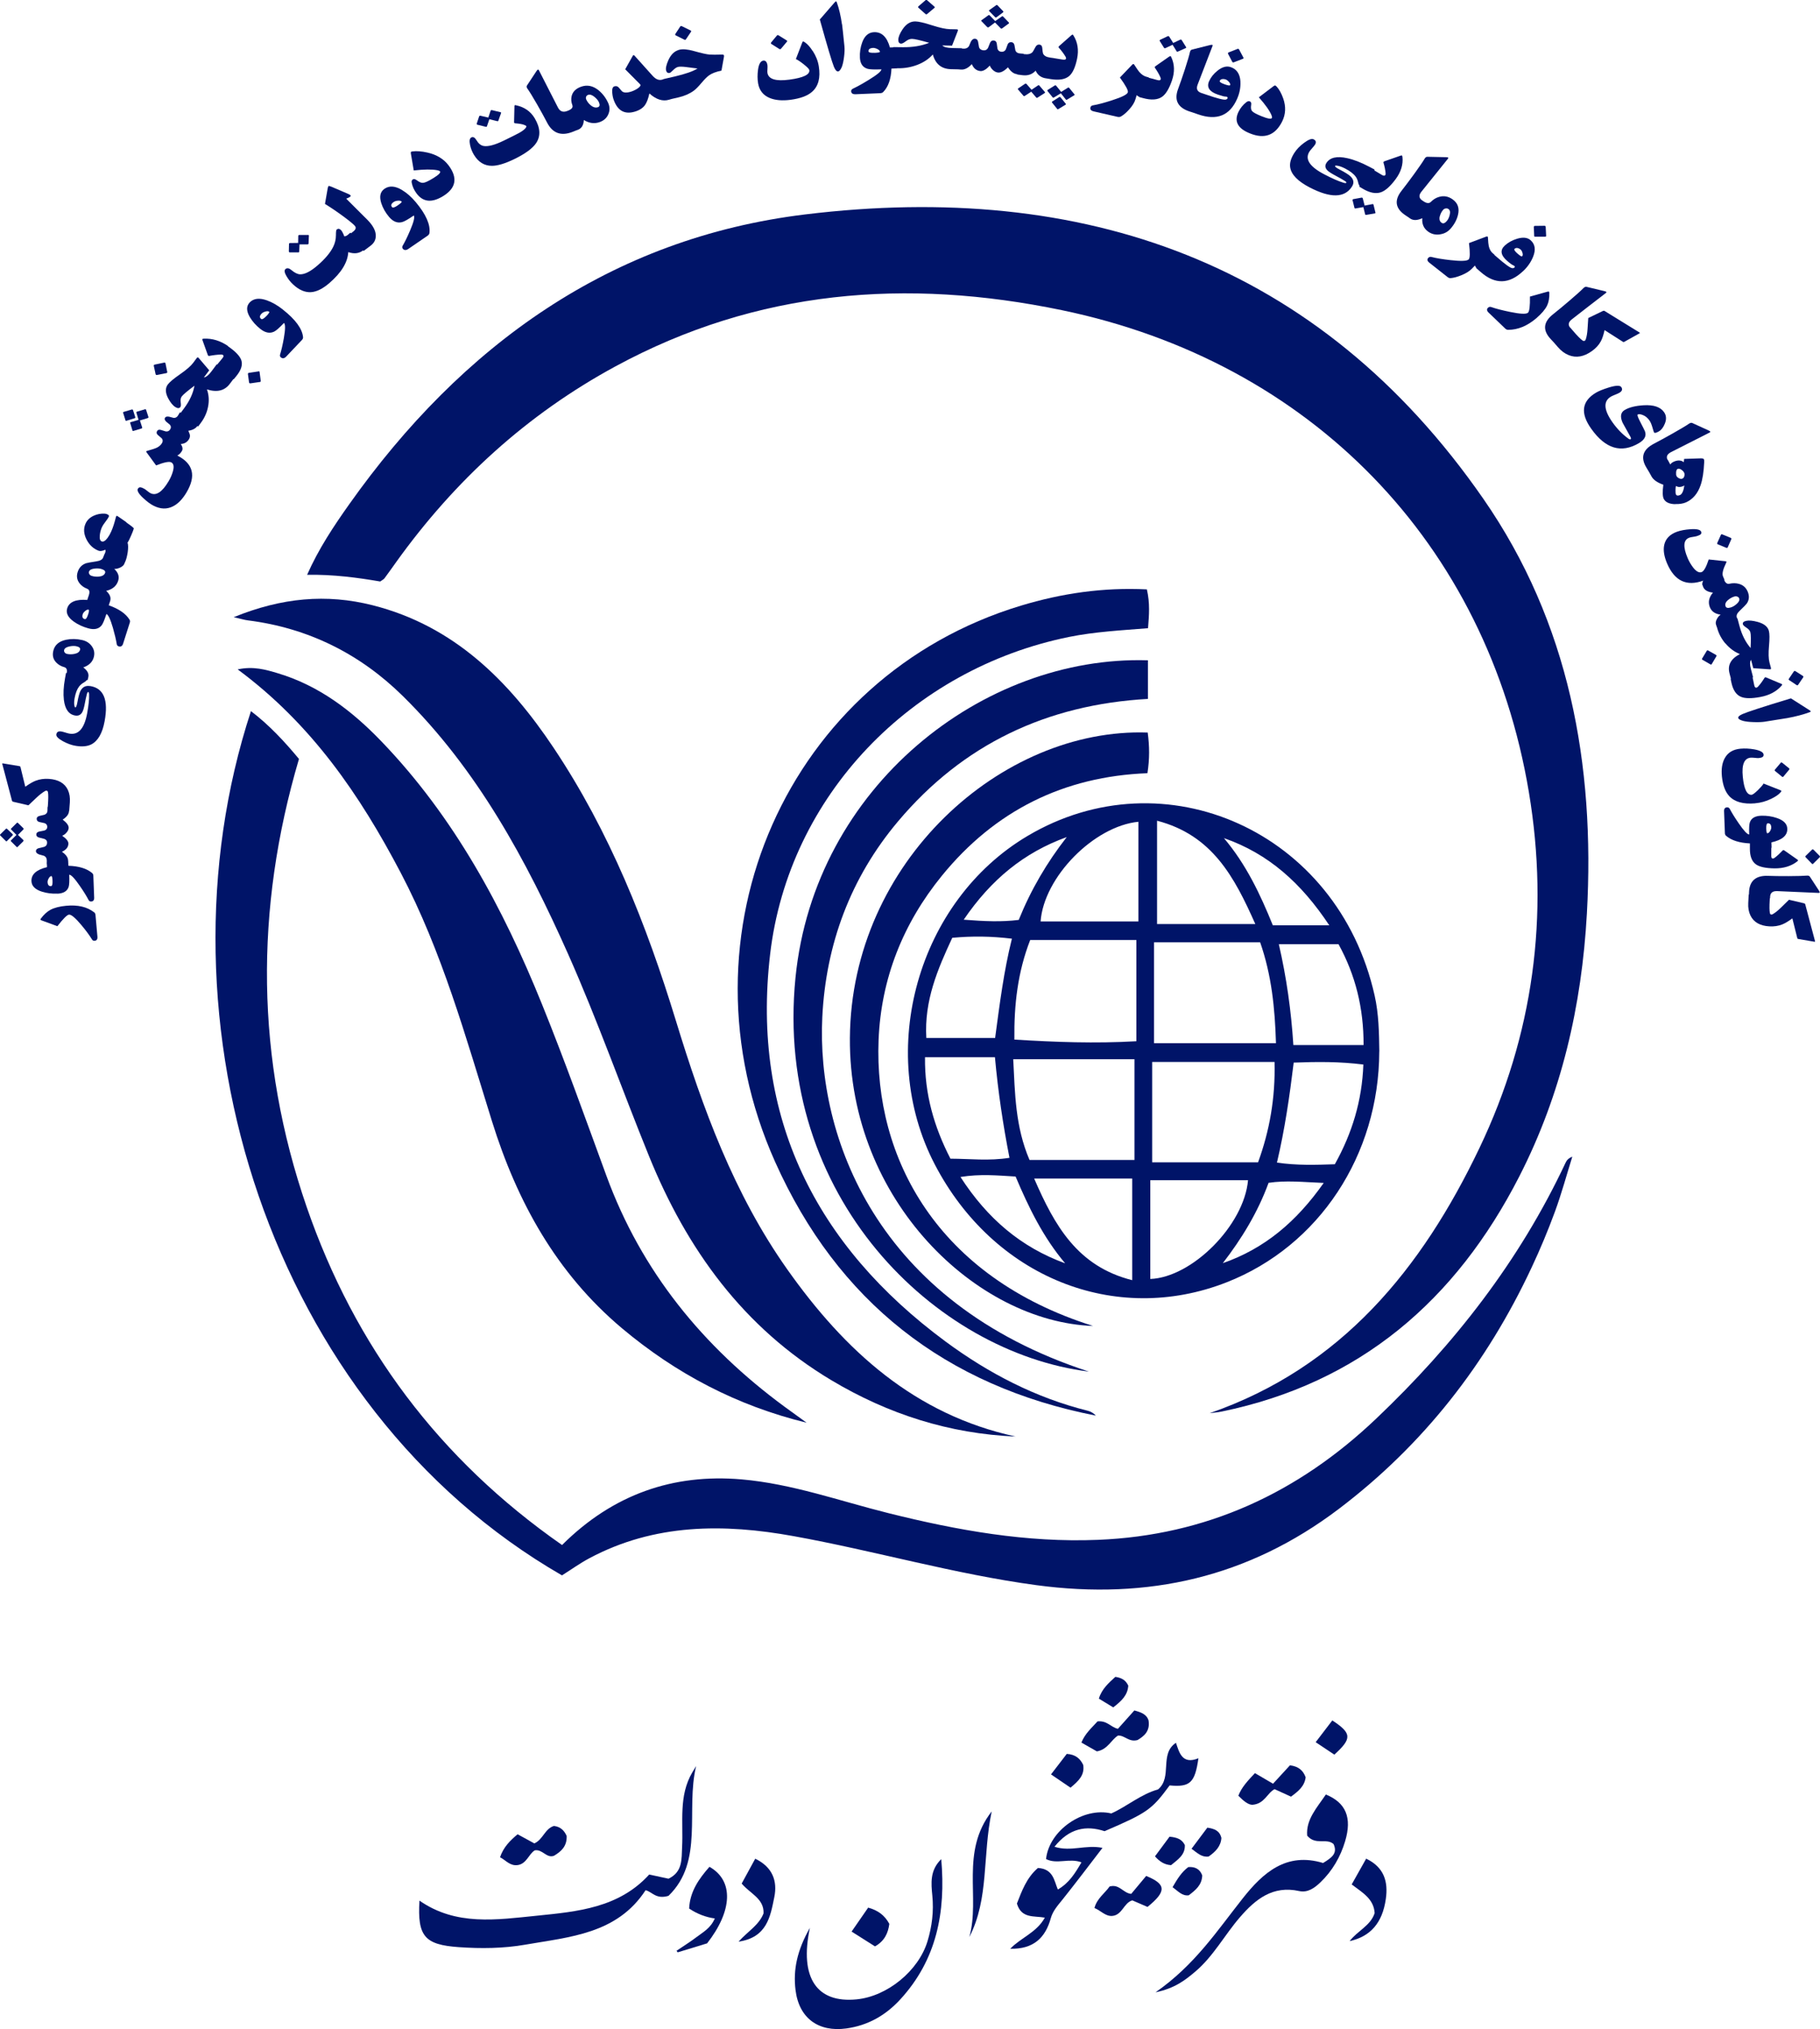 <svg xmlns="http://www.w3.org/2000/svg" id="Layer_2" data-name="Layer 2" viewBox="0 0 330.49 368.44"><defs><style>      .cls-1 {        fill: #001468;      }    </style></defs><g id="Layer_1-2" data-name="Layer 1"><g><g><path class="cls-1" d="m219.66,256.61c23.94-8.3,38.53-26.25,48.99-48.15,9.79-20.49,12.72-42.21,8.98-64.59-7.56-45.27-39.68-78.18-84.82-87.55-28.2-5.85-55.34-3.73-81.02,10.19-16.08,8.71-29.21,20.72-39.84,35.54-.71.99-1.41,1.99-2.14,2.97-.14.18-.38.29-.77.57-4.15-.71-8.49-1.29-13.27-1.22,2.1-4.74,4.83-8.83,7.65-12.81,20.43-28.84,47.47-48.34,82.84-52.63,50.32-6.11,93.2,8.53,123.1,51.65,15.59,22.48,20.3,48.25,18.8,75.3-.93,16.75-4.63,32.82-12.3,47.79-11.49,22.42-28.9,37.48-54.05,42.65-.71.15-1.43.19-2.15.29Z"></path><path class="cls-1" d="m102.07,280.54c9.23-9.19,20.15-12.98,32.59-11.91,9.15.79,17.84,3.93,26.71,6.14,12.47,3.11,25.04,5.37,37.99,4.84,19.7-.8,36.34-8.51,50.51-21.98,14.2-13.49,26.07-28.69,34.42-46.5.2-.43.5-.82,1.22-1.09-1.04,3.33-1.95,6.7-3.15,9.97-1.26,3.43-2.67,6.81-4.22,10.11-8.15,17.44-19.63,32.21-35.05,43.89-16.37,12.39-34.6,16.56-54.87,13.83-14.92-2.01-29.34-6.23-44.09-8.9-12.71-2.31-25.29-2.3-37.11,4.01-1.71.91-3.3,2.06-4.97,3.11-53.18-30.66-74.88-100.81-56.48-156.93,3.38,2.57,6.15,5.59,8.72,8.68-8.07,27.35-7.86,54.49,1.39,81.33,8.73,25.31,24.04,45.82,46.37,61.4Z"></path><path class="cls-1" d="m184.46,260.85c-12.07-.5-23.19-4.07-33.5-10.23-15.98-9.55-26.25-23.78-33.12-40.72-4.95-12.19-9.33-24.62-14.67-36.64-7.61-17.1-16.49-33.54-30.02-46.87-7.79-7.67-17.18-12.36-28.12-13.74-.59-.07-1.16-.25-2.59-.58,8.73-3.56,16.85-4.28,25.21-2.17,14.8,3.74,24.78,13.76,32.88,25.89,10.18,15.23,16.87,32.12,22.2,49.54,4.87,15.91,10.51,31.42,20.23,45.17,10.45,14.78,23.15,26.38,41.51,30.36Z"></path><path class="cls-1" d="m250.46,190.93c-.05,18.82-10.94,35.32-27.68,41.9-20.32,7.99-42.4-.93-53.05-21.42-10.72-20.61-3.08-47.78,16.85-59.61,24.81-14.74,56.32-.91,63.03,28.94.76,3.36.81,6.77.86,10.19Zm-44.11-20.24h-19.28c-2.25,5.78-2.95,11.72-2.87,18.08,7.45.46,14.66.73,22.15.3v-18.39Zm3.21,18.74h22.14c-.19-6.39-.79-12.34-2.87-18.32h-19.27v18.32Zm-22.61,21.2h19.06v-18.29h-22.02c.32,6.18.36,12.23,2.96,18.29Zm41.5.43c2.09-5.74,3.16-11.69,2.99-18.23h-22.22v18.23h19.23Zm-19.57,21.18c7.59-.29,17.02-9.74,17.75-17.93h-17.75v17.93Zm-2.16-64.92v-18.1c-8.07.8-17.17,10.04-17.76,18.1h17.76Zm-23.41,42.92c-1.18-6.05-2.07-12-2.64-18.26h-12.7c-.08,6.67,1.63,12.61,4.62,18.42,3.58.01,6.95.44,10.73-.16Zm48.91-38.79c1.41,6.12,2.24,12.09,2.64,18.31h12.75c.02-6.71-1.47-12.7-4.55-18.31h-10.85Zm-4.27-3.66c-3.81-8.57-7.82-16.15-17.84-18.76v18.76h17.84Zm-47.25,20.7c.84-6.24,1.57-12.11,3.05-18.04-3.81-.46-7.19-.49-10.83-.16-2.66,5.71-5.11,11.42-4.71,18.19h12.48Zm54.22,4.46c-.75,6.14-1.61,12.1-3.04,18.16,3.63.53,7,.42,10.51.3,3.13-5.63,4.94-11.51,5.18-18.11-4.38-.55-8.35-.51-12.65-.35Zm-47.13,21.05c3.71,8.55,7.86,15.96,17.81,18.46v-18.46h-17.81Zm5.63,15.4c-4-4.73-6.64-10.17-9-15.76-3.3-.19-6.36-.51-10.01.08,4.89,7.56,10.98,12.75,19.01,15.68Zm47.96-61.38c-5.07-7.65-11.04-13.02-19.13-15.83,4.01,4.73,6.6,10.19,8.88,15.83h10.25Zm-66.38-1.02c3.8.3,6.86.43,9.99.04,2.21-5.48,5.12-10.43,8.72-15.04-7.75,2.8-13.72,7.68-18.71,15Zm65.37,47.8c-3.85-.16-6.85-.49-10.01-.02-1.97,5.38-4.86,10.11-8.31,14.59,7.57-2.65,13.33-7.48,18.32-14.57Z"></path><path class="cls-1" d="m146.47,258.34c-12.61-3.07-23.7-8.89-33.54-17.16-11.9-10.01-19.04-22.98-23.59-37.57-4.78-15.33-9.05-30.8-16.59-45.16-7.4-14.09-16.16-26.96-29.59-36.9,2.85-.62,5.12.05,7.32.71,7.46,2.24,13.46,6.83,18.76,12.34,13.24,13.76,22.11,30.26,29.19,47.78,4.15,10.26,7.87,20.7,11.68,31.1,6.37,17.41,17.56,31.07,32.36,41.96,1.33.98,2.66,1.93,4,2.9Z"></path><path class="cls-1" d="m208.26,107.03c.58,2.54.4,4.59.21,7.04-4.78.39-9.61.63-14.36,1.59-28.6,5.82-50.92,28.82-54.27,57.66-3.43,29.5,8.24,52.84,31.89,70.3,7.79,5.75,16.34,10.2,25.84,12.56.54.14,1.04.46,1.43.87-27.32-5.33-46.93-20.77-58.25-46.08-18.54-41.44,2.35-88.21,44.62-100.99,7.4-2.24,14.94-3.35,22.89-2.96Z"></path><path class="cls-1" d="m208.45,119.89v7.02c-18.34,1.03-33.58,8.22-45.38,22.24-8.64,10.26-13.1,22.33-13.75,35.54-1.06,21.56,9.67,51.76,48.41,64.37-27.86-3.48-57.24-31.72-53.28-71.53,3.45-34.68,34.05-58.56,64-57.63Z"></path><path class="cls-1" d="m208.41,133.02c.33,2.5.36,4.77-.05,7.38-15.2.58-27.71,6.81-37.32,18.61-7.06,8.67-11.05,18.67-11.5,29.84-.85,21.39,10.64,43.02,38.94,51.92-21.05-.74-44.35-22.7-44.15-52.26.21-32.03,27.64-56.43,54.08-55.49Z"></path><path class="cls-1" d="m126.41,320.68c-1.94,8,1.47,17.31-5.02,23.57-2.28.69-2.97-.74-4.16-1.02-5.18,7.94-13.77,8.48-21.86,9.89-3.95.69-8.01.73-12.04.45-6.23-.44-7.55-1.96-7.16-8.45,6.66,4.64,14.04,3.47,21.3,2.74,7.39-.75,14.89-1.41,20.42-7.48,1.23.27,2.39.52,3.5.76,2.6-1.24,2.36-3.57,2.47-5.72.24-4.58-.66-9.31,1.85-13.58.23-.39.46-.77.7-1.16Z"></path><path class="cls-1" d="m188.49,339.19c2.77.18,2.91,2.27,3.6,3.91,2.05-1.18,3.11-2.91,4.29-4.93-2.19-.84-4.47.42-6.43-.6.54-5.19,6.74-9.5,11.85-8.28,2.89-1.3,5.32-3.47,8.5-4.37,2.65-2.25.17-6.42,3.24-8.46.6,1.78,1.13,4.01,4.08,2.81-.63,4.45-1.52,5.28-5.23,4.93-3.25,4.41-4.03,4.96-11.81,8.31-3.33-1.09-6.4-.57-9.1,2.83,3,.96,5.64-.43,8.72.2-2.5,3.25-4.85,6.37-7.28,9.41-.84,1.05-1.74,2.03-2.11,3.37-.98,3.55-3.15,5.64-7.36,5.54,1.94-2.03,4.76-2.91,6.28-5.65-1.99-.36-4.26.2-5.07-2.56.86-2.17,1.71-4.66,3.83-6.47Z"></path><path class="cls-1" d="m240.25,338.29c1.61-.98,2.68-1.76,1.91-3.44-1.29-1.16-3.23.3-4.79-1.52-.26-2.92,1.79-5.11,3.39-7.48,3.64,1.49,4.78,4.2,3.5,8.48-.84,2.82-2.3,5.37-4.47,7.45-1.09,1.05-2.33,1.95-3.89,1.6-4.77-1.05-7.91,1.48-10.73,4.74-2.79,3.22-4.81,7.08-8.11,9.88-1.82,1.54-3.71,3.04-7.23,3.77,7.13-4.95,11.21-11.22,15.82-17.04,3.7-4.69,7.94-8.47,14.61-6.44Z"></path><path class="cls-1" d="m147.07,350.04c-1.96,9.19,1.32,13.71,8.47,13.01,5.58-.54,11.25-5.18,12.88-10.54.82-2.7,1.16-5.44.88-8.29-.22-2.25-.47-4.6,1.62-6.63.85,9.66-.85,18.3-7.46,25.49-2.64,2.87-5.85,4.71-9.77,5.25-5.07.7-8.6-1.86-9.23-6.96-.46-3.71.29-7.24,2.62-11.33Z"></path><path class="cls-1" d="m129.81,348.36q-2.48-.34-4.67-1.8c.14-3.09,1.77-5.4,3.69-7.58,4.49,2.54,4.15,8.05-.43,13.9-1.7.52-3.52,1.07-5.34,1.63-.07-.09-.14-.19-.21-.28,1.23-.84,2.51-1.63,3.69-2.53,1.14-.87,2.49-1.56,3.26-3.34Z"></path><path class="cls-1" d="m134.68,342.02c.81-1.48,1.61-2.95,2.46-4.51,3.14,1.51,4.07,4.04,3.46,7-.71,3.49-1.31,7.3-6.49,8.06,1.73-1.91,3.7-2.99,4.54-5.13.12-2.7-2.45-3.59-3.97-5.42Z"></path><path class="cls-1" d="m227.88,321.97c1.3.76,2.24,1.31,3.29,1.92,1.04-1.13,2.08-2.27,3.07-3.34,1.55.19,2.4.93,2.85,2.18-.21,1.65-1.35,2.54-2.66,3.51-.97-.44-1.94-.88-2.98-1.36-1.37.71-1.8,2.67-4.04,2.84-.75-.01-1.59-.68-2.54-1.65.59-1.54,1.72-2.73,3.02-4.11Z"></path><path class="cls-1" d="m208.39,346.27c-.97-.42-1.85-.8-2.78-1.2-1.57.47-1.8,2.67-3.65,2.83-1.25.08-2.06-.97-3.22-1.44.46-1.76,1.93-2.71,2.74-3.9,1.78-.53,2.48,1.22,3.94,1.33.89-1.06,1.81-2.17,2.71-3.25,3.64,1.48,3.75,2.78.25,5.62Z"></path><path class="cls-1" d="m249.62,347.41c-.14-2.65-2.31-3.8-4.17-5.23.93-1.66,1.75-3.11,2.63-4.68,3.27,1.57,4.02,4.19,3.57,7.31-.61,4.32-2.76,6.82-6.57,7.66,1.44-1.89,3.79-2.79,4.53-5.06Z"></path><path class="cls-1" d="m199.29,312.57c1.79-.17,2.39,1.06,3.71,1.35.96-1.07,1.98-2.21,2.98-3.33,1.2.32,2.22.67,2.58,1.8.34,2.04-.94,2.93-1.99,3.57-1.61.44-2.32-.89-3.56-.81-1.25.79-1.86,2.53-3.83,2.87-.75-.43-1.69-.96-2.81-1.6.67-1.67,1.94-2.74,2.93-3.85Z"></path><path class="cls-1" d="m176.02,351.73c2.02-7.2-1.69-15.43,4.06-22.81-1.7,8.07-.45,15.82-4.06,22.81Z"></path><path class="cls-1" d="m97.03,334.73c1.59-.71,1.91-2.68,3.56-3.17,1.23.14,1.91.9,2.31,1.82.07,1.88-1,2.82-2.31,3.6-1.37.49-2.06-1.23-3.48-.99-1.11.67-1.47,2.45-3.12,2.68-1.38.18-2.14-.88-3.19-1.43.63-1.84,1.81-3.01,3.19-4.17,1.04.57,2.08,1.13,3.04,1.66Z"></path><path class="cls-1" d="m157.65,346.39c1.76.49,2.99,1.37,3.84,2.95-.21,1.66-.87,3.12-2.6,4.09-1.31-.83-2.63-1.66-4.25-2.69,1.03-1.48,2.03-2.92,3.01-4.35Z"></path><path class="cls-1" d="m194.39,324.61c-1.21-.83-2.29-1.56-3.54-2.41,1.05-1.36,1.99-2.58,2.86-3.72,1.58.09,2.43.84,2.99,2,.29,1.85-.85,2.92-2.31,4.13Z"></path><path class="cls-1" d="m241.93,312.4c3.57,2.34,3.59,3.29.37,6.21-1.05-.7-2.13-1.42-3.39-2.26,1.02-1.34,1.95-2.56,3.02-3.95Z"></path><path class="cls-1" d="m212.92,342.68c.88-1.51,1.64-2.75,2.86-3.65,1.23-.1,2.11.36,2.53,1.51-.05,1.73-1.18,2.65-2.44,3.61-1.17.17-1.9-.7-2.94-1.47Z"></path><path class="cls-1" d="m202.15,310.03c-.96-.58-1.76-1.08-2.61-1.59.54-1.78,1.8-2.85,2.99-3.95,1.09.15,1.89.58,2.35,1.59-.1,1.71-1.2,2.78-2.73,3.95Z"></path><path class="cls-1" d="m221.79,333.75c-.11,1.55-1.11,2.52-2.31,3.36-1.24.18-2.01-.6-3.11-1.41.98-1.31,1.94-2.59,2.87-3.83,1.31.19,2.25.57,2.55,1.88Z"></path><path class="cls-1" d="m212.37,333.51c1.37.13,2.24.45,2.78,1.51.09,1.82-1.31,2.66-2.5,3.66-1.2-.08-2.08-.65-2.92-1.6.86-1.16,1.71-2.31,2.65-3.58Z"></path></g><g><path class="cls-1" d="m17.09,165.66c-1.27-.99-2.96-1.39-5.07-1.19-1.2.11-2.15.36-2.85.73-.62.33-1.21.87-1.76,1.61-.11.14-.08.24.09.3.97.36,1.95.71,2.92,1.07,1.06-1.37,1.77-2.07,2.11-2.1.41-.04,1.17.6,2.27,1.92.85,1.02,1.48,1.88,1.9,2.58.11.19.27.27.48.25.38-.03.55-.28.51-.75-.12-1.31-.23-2.62-.35-3.94-.02-.21-.1-.38-.25-.49Z"></path><path class="cls-1" d="m10.43,162.28c1.09-.05,1.77-.46,2.03-1.22.12-.35.16-1.1.11-2.23.35,0,.99.68,1.92,2.03.69.99,1.22,1.85,1.59,2.56.1.2.26.29.47.28.39-.02.57-.26.55-.72-.05-1.32-.1-2.63-.15-3.95,0-.21-.08-.38-.22-.5-.96-.82-2.4-1.26-4.31-1.32-.01-.3-.02-.6-.04-.9,0,0,0,0-.01,0,0-.59-.37-1.13-1.13-1.64.77-.35,1.17-.84,1.18-1.49,0-.43-.37-.9-1.13-1.42.31-.13.57-.32.79-.58.25-.28.38-.57.39-.86,0-.44-.35-.94-1.09-1.49.75-.49,1.13-1.01,1.15-1.56.01,0,.02,0,.03,0,.04-.51.08-1.02.12-1.53.07-.88-.05-1.64-.35-2.29-.57-1.23-1.73-1.9-3.46-2.02-.87-.06-1.67.06-2.4.34-.52.2-1.15.57-1.88,1.09-.29-1.18-.57-2.36-.86-3.53-.02-.09-.05-.15-.09-.18-.02-.01-.08-.03-.21-.05-.94-.16-1.88-.31-2.83-.47-.13-.02-.2-.01-.2.01,0,.02,0,.06.02.11.59,2.22,1.17,4.43,1.76,6.65.03.1.1.16.23.19.92.21,1.83.43,2.75.64.71-.68,1.21-1.14,1.48-1.4.55-.52,1.06-.91,1.52-1.18.1-.06.2-.09.28-.08.15.01.24.1.27.28.08.41.07,1.19-.01,2.35,0,.11-.02.23-.03.34-.01,0-.03,0-.04,0,0,.21,0,.43-.01.64,0,.36-.18.61-.51.75-.51.12-.82.2-.94.23-.34.09-.51.27-.51.52,0,.3.16.5.48.58.33.08.64.15.95.21.33.12.49.35.49.68,0,.33-.18.55-.52.66-.45.09-.77.16-.95.19-.34.08-.51.25-.52.53,0,.28.16.47.51.56.46.12.77.2.95.24.34.13.51.35.5.68,0,.38-.18.64-.53.77-.51.12-.84.19-.97.23-.35.09-.53.27-.53.55,0,.24.19.44.57.59.3.08.6.17.9.25.35.17.51.47.51.89,0,.06,0,.13,0,.19,0,0,0,0-.01,0,0,.06,0,.12,0,.17,0,.09,0,.18,0,.27h.02c0,.18.02.36.02.54-1.94.47-2.88,1.33-2.82,2.55.04.88.67,1.51,1.89,1.9.88.28,1.82.4,2.81.36Zm-1.17-1.37c-.39.02-.6-.23-.62-.75,0-.19.06-.41.2-.66.15-.27.32-.41.5-.42.11,0,.17.28.2.86.03.63-.07.96-.28.97Z"></path><path class="cls-1" d="m4.24,150.39c-.32-.31-.64-.63-.96-.94-.08-.09-.16-.09-.24-.01-.34.33-.68.67-1.01,1-.06.06-.06.13,0,.19.32.33.64.65.96.98-.33.32-.66.65-.98.97-.07.07-.07.13,0,.2.33.33.66.67,1,1,.07.07.14.07.19,0,.34-.34.68-.67,1.02-1.01.08-.09.08-.17,0-.25-.32-.31-.63-.61-.95-.91,0,0,0,0-.01,0,.33-.33.65-.66.98-.99.08-.08.08-.16,0-.23Z"></path><path class="cls-1" d="m2.27,151.45c-.32-.3-.63-.61-.95-.91-.1-.09-.18-.1-.25-.04-.34.34-.68.67-1.02,1.01-.07.07-.07.13,0,.2.34.34.67.67,1.01,1.01.07.07.14.07.2,0,.34-.34.67-.68,1.01-1.01.09-.09.09-.18,0-.26Z"></path><path class="cls-1" d="m16.35,124.58c-.8-.13-1.38.17-1.75.9-.18.36-.37,1.05-.55,2.06-.11.63-.24.93-.38.91-.07-.01-.13-.13-.17-.34-.06-.36-.05-.81.05-1.34.17-.92.44-1.63.82-2.12.22-.28.53-.54.94-.78.23-.13.36-.26.44-.38.05.01.1.02.15.03.04-.18.09-.35.13-.53.16-.63-.14-1.23-.91-1.8,1.05-.36,1.69-.99,1.92-1.89.18-.71.06-1.36-.37-1.96-.41-.58-1-.95-1.75-1.12-1.02-.23-2-.24-2.92-.05-1.28.27-2.05.93-2.31,1.97-.22.87-.04,1.59.54,2.18.38.39.87.67,1.46.83.41.12.54.48.43,1.06-.04,0-.08-.01-.13-.02-.06.35-.13.69-.19,1.04-.27,1.48-.33,2.76-.2,3.86.21,1.71.9,2.66,2.08,2.84.56.09.99-.12,1.27-.63.17-.3.33-.87.48-1.69.1-.54.21-1.05.34-1.55.08-.28.16-.42.25-.41.1.02.15.17.16.47.03.81-.09,1.95-.35,3.39-.5,2.73-1.55,3.96-3.18,3.71-.18-.03-.43-.09-.77-.2-.34-.11-.59-.17-.77-.2-.51-.08-.81.1-.88.54-.06.35.34.76,1.19,1.23.81.44,1.6.73,2.38.85,1.13.18,2.05.09,2.76-.26,1.22-.62,2.04-2.03,2.44-4.23.71-3.86-.16-5.99-2.64-6.38Zm-4.6-6.1c-.11-.14-.14-.29-.1-.46.08-.31.4-.52.97-.64.47-.1.89-.11,1.26-.03.52.12.74.33.66.63-.1.39-.44.65-1.03.76-.46.09-.9.09-1.34,0-.18-.04-.32-.13-.43-.27Z"></path><path class="cls-1" d="m22.96,94.83c-.47-.32-.93-.65-1.4-.97-.16-.11-.26-.17-.3-.19-.1-.04-.18.06-.23.29-.25,1-.52,1.85-.83,2.54-.19.44-.41.82-.66,1.16-.4.55-.76.76-1.07.65-.3-.11-.41-.48-.35-1.1.05-.52.18-1.01.39-1.49.11-.24.32-.57.64-.98.32-.42.53-.73.62-.94.08-.18-.05-.33-.38-.45-.12-.05-.25-.07-.39-.08-.67-.04-1.33.08-1.95.36-.73.33-1.24.82-1.52,1.46-.4.9-.33,1.87.19,2.89.51.99,1.25,1.67,2.21,2.03.27.1.67.04,1.2-.19.07.17.04.39-.09.68-.02.04-.03.07-.05.11,0,0-.01,0-.02,0-.04.11-.08.21-.12.32-.02.05-.04.09-.06.14,0,0,0,0,0,0-.02.06-.05.12-.07.18-.13.35-.53.58-1.2.68-1.09.17-1.72.28-1.88.34-.72.25-1.21.73-1.48,1.44-.32.84-.21,1.58.3,2.23.34.43.8.75,1.37.97.41.16.5.55.31,1.14-.02.07-.04.14-.06.2-.02.06-.04.12-.07.18,0,0,0,0,0,0-.05.17-.11.34-.16.51-2.07-.16-3.29.35-3.65,1.53-.26.84.14,1.64,1.2,2.4.77.55,1.65.95,2.63,1.22,1.09.3,1.89.12,2.41-.52.24-.3.53-.99.88-2.08.34.12.73.96,1.19,2.53.33,1.16.56,2.14.69,2.93.03.22.16.36.37.42.38.11.65-.06.79-.51.4-1.27.8-2.53,1.21-3.8.07-.21.05-.39-.05-.54-.66-1.08-1.91-1.95-3.77-2.61.05-.17.11-.34.16-.5.03-.08.06-.16.09-.24.01-.04,0-.07.02-.11,0,0,0,0,0-.01,0,0,0,0,0,0,.16-.57-.08-1.16-.74-1.76,1.09-.26,1.8-.82,2.13-1.69.32-.83.1-1.6-.66-2.29.34,0,.69-.07,1.07-.25.33-.16.56-.34.69-.55,0,0,0,0,0,0,.02-.04.03-.07.05-.11,0-.02.02-.03.02-.04,0-.03.02-.05.03-.08.05-.11.1-.22.15-.33.18-.41.32-.97.43-1.67.11-.79.1-1.37-.03-1.75.17-.24.38-.66.64-1.26.26-.59.42-1.02.5-1.3.03-.09-.43-.46-1.37-1.11Zm-6.74,9.41c-.09-.15-.11-.3-.05-.46.11-.3.46-.48,1.04-.54.49-.05.91-.02,1.27.1.51.17.71.4.6.7-.14.38-.52.6-1.12.66-.47.04-.92,0-1.34-.14-.17-.06-.31-.16-.4-.31Zm-.23,7.35c-.19.61-.39.89-.61.83-.39-.11-.51-.41-.35-.91.06-.18.2-.37.43-.56.24-.21.46-.29.64-.24.11.03.07.32-.1.88Z"></path><path class="cls-1" d="m22.97,76.4c.49-.15.98-.3,1.46-.45.12-.03.16-.1.13-.21-.13-.42-.27-.83-.4-1.25-.04-.12-.12-.16-.23-.13-.49.14-.97.28-1.46.43-.1.03-.13.09-.11.18.14.45.28.9.42,1.34.03.09.09.13.18.1Z"></path><path class="cls-1" d="m23.75,76.63c-.1.03-.13.09-.11.18.14.45.27.9.41,1.35.03.09.09.12.17.09.49-.15.98-.3,1.47-.44.12-.04.16-.11.12-.22-.13-.41-.27-.83-.4-1.24,0,0,0,0,0,0,.47-.14.94-.29,1.41-.43.12-.04.16-.11.13-.21-.14-.42-.27-.84-.41-1.26-.04-.12-.11-.17-.21-.13-.48.14-.97.29-1.45.43-.1.03-.14.1-.11.19.13.43.26.87.39,1.3-.47.14-.94.28-1.42.42Z"></path><path class="cls-1" d="m28.51,68.09c.57-.12,1.14-.23,1.71-.34.12-.03.17-.1.15-.2-.11-.52-.22-1.05-.32-1.57-.03-.11-.1-.16-.22-.14-.57.12-1.15.24-1.72.36-.15.03-.21.11-.18.24.11.49.22.98.32,1.47.03.14.12.2.24.18Z"></path><path class="cls-1" d="m46.94,67.44c-.58.09-1.16.17-1.73.26-.14.02-.2.1-.19.22.07.5.14.99.2,1.49.02.16.11.22.25.2.57-.08,1.15-.17,1.72-.25.12-.02.18-.09.16-.2-.07-.53-.14-1.06-.21-1.59-.02-.13-.08-.17-.2-.14Z"></path><path class="cls-1" d="m41.4,62.83c-1.38-.95-2.84-1.4-4.36-1.33-.16,0-.25.03-.29.07-.03.03-.01.12.04.26.31.87.63,1.74.94,2.62.05.14.14.2.26.18.79-.15,1.5-.23,2.12-.25.17,0,.3.02.38.08.16.11.13.3-.09.57-.32.39-.64.78-.96,1.17-.03-.02-.05-.03-.08-.05-.32.43-.65.86-.97,1.3-.5.67-.96,1.03-1.37,1.09.32-.44.65-.87.97-1.3-.6-.7-1.2-1.41-1.8-2.11-.1-.12-.17-.19-.22-.22-.08-.05-.18.01-.3.18-.2.27-.4.54-.6.81-.42.56-1.21,1.25-2.38,2.06-1.17.81-1.9,1.43-2.22,1.86-.49.67-.46,1.5.07,2.51.42.78.85,1.31,1.31,1.59.41.25.72.25.91-.02.1-.13.11-.42.05-.86s0-.8.2-1.06c.24-.32,1-.97,2.3-1.94-.23,1.34-.84,2.69-1.85,4.06-.21.28-.42.57-.63.85-.05-.03-.11-.06-.16-.08-.11.19-.23.38-.34.57-.19.32-.46.47-.81.44-.28-.07-.56-.15-.83-.22-.37-.06-.61,0-.73.2-.12.2-.05.44.21.7.22.18.45.37.67.55.23.26.25.53.08.83-.19.32-.46.45-.81.4-.3-.09-.59-.18-.89-.27-.32-.1-.55-.03-.69.2-.15.26-.11.5.14.72.34.29.57.49.7.6.22.26.23.56.04.88-.2.34-.52.62-.95.83-.29.14-.84.32-1.66.55-.14.04-.22.07-.24.1-.02.03,0,.1.06.19.58.79,1.15,1.58,1.73,2.37,1.45-.57,2.36-.75,2.74-.56.45.23.56.78.3,1.67-.17.59-.42,1.18-.77,1.76-1.16,1.97-2.26,2.69-3.3,2.17-.14-.07-.34-.21-.58-.41-.25-.2-.44-.34-.58-.41-.29-.15-.49-.23-.6-.24-.22-.04-.4.05-.52.26-.19.33.11.88.92,1.64.71.67,1.35,1.15,1.93,1.44,1.25.63,2.41.67,3.51.12.92-.46,1.74-1.3,2.47-2.53,1.78-3,1.24-5.23-1.67-6.7.32-.16.6-.43.83-.82.2-.34.14-.77-.2-1.28.66-.03,1.16-.32,1.5-.89.15-.26.2-.53.14-.82-.01-.07-.1-.29-.27-.69.78-.12,1.32-.41,1.64-.86.05.03.09.06.14.09.17-.23.35-.47.52-.7.66-.89,1.09-1.87,1.29-2.92.21-1.1.14-2.14-.21-3.12,1.84.58,3.22.24,4.16-1.02.21-.28.42-.57.64-.85.02.01.04.02.05.04.15-.18.29-.35.44-.53.93-1.12,1.24-2.11.94-2.97-.26-.74-1.06-1.58-2.42-2.51Z"></path><path class="cls-1" d="m51.37,56.21c-.99-.78-1.95-1.33-2.9-1.67-1.38-.49-2.42-.36-3.13.38-.63.67-.62,1.56.03,2.67.48.8,1.12,1.52,1.92,2.15.89.7,1.72.85,2.5.47.36-.17.95-.7,1.78-1.57.27.24.25,1.17-.03,2.78-.21,1.19-.44,2.18-.68,2.95-.07.22-.02.39.15.53.31.25.64.19.97-.16.95-1,1.9-2.01,2.85-3.01.15-.16.22-.33.2-.52-.15-1.52-1.37-3.19-3.68-5.01Zm-3,1.18c-.46.48-.78.66-.95.52-.32-.25-.29-.58.09-.97.14-.15.36-.27.66-.36.33-.1.56-.09.71.03.09.07-.07.33-.5.78Z"></path><path class="cls-1" d="m52.6,45.83c.52,0,1.03,0,1.55,0,.13,0,.19-.05.18-.15.02-.44.04-.87.06-1.31.49,0,.97,0,1.46,0,.11,0,.17-.05.18-.15.02-.47.04-.94.06-1.41.01-.11-.04-.15-.14-.15-.52,0-1.05,0-1.57,0-.14,0-.21.06-.22.19,0,.42-.02.84-.02,1.26-.48,0-.97.01-1.45.02-.14,0-.21.06-.21.18,0,.44-.02.87-.03,1.31,0,.14.05.2.18.2Z"></path><path class="cls-1" d="m62.86,36.08c.34-.13.57-.24.69-.33.14-.11.17-.21.08-.3-.06-.07-.18-.14-.34-.21-1.04-.45-2.08-.89-3.12-1.34-.29-.12-.46-.16-.52-.11-.05.04-.1.19-.15.44-.16.93-.33,1.87-.49,2.8,1.01.62,2.11,1.36,3.28,2.22,1.1.81,1.81,1.39,2.13,1.74.21.23.23.46.06.71-.1.15-.34.37-.71.64,0,0-.02.01-.03.02-.04-.04-.08-.07-.12-.11-.14.12-.29.25-.43.37-.25.21-.48.31-.69.28-.03-.13-.1-.33-.24-.59-.13-.26-.24-.44-.34-.53-.28-.27-.54-.3-.79-.09-.09.07-.13.42-.13,1.02,0,.75-.17,1.46-.51,2.14-.53,1.06-1.47,2.17-2.82,3.34-1.27,1.1-2.33,1.64-3.17,1.62-.46-.01-.99-.27-1.57-.76-.44-.37-.8-.44-1.09-.19-.26.22-.19.67.21,1.33.32.54.7,1.02,1.14,1.43,1.09,1.03,2.2,1.51,3.32,1.43,1.02-.08,2.12-.63,3.31-1.66,2.16-1.87,3.31-3.73,3.42-5.61,1.07.36,1.96.25,2.69-.31.03.03.06.07.1.1.42-.32.84-.63,1.26-.95.62-.46.93-1.05.95-1.76.02-.92-.49-1.9-1.54-2.96-1.28-1.28-2.56-2.56-3.84-3.83Z"></path><path class="cls-1" d="m73,34.5c-1.25-.75-2.31-.82-3.18-.22-.78.54-.97,1.41-.58,2.63.29.88.75,1.7,1.41,2.48.72.85,1.51,1.17,2.37.94.39-.1,1.1-.5,2.12-1.2.21.29-.02,1.19-.67,2.72-.48,1.13-.93,2.05-1.35,2.77-.12.2-.1.38.03.55.25.3.59.31,1,.03,1.17-.8,2.34-1.61,3.51-2.41.18-.13.29-.28.32-.47.2-1.52-.63-3.4-2.48-5.61-.8-.95-1.62-1.68-2.48-2.19Zm-.75,2.78c-.57.39-.92.5-1.06.33-.26-.31-.16-.62.31-.94.18-.12.42-.2.73-.23.34-.03.58.02.7.16.08.09-.15.31-.68.67Z"></path><path class="cls-1" d="m77.6,27.7c-1.02-.23-1.92-.3-2.68-.21-.13.02-.21.04-.25.06-.07.04-.09.15-.06.33.17,1.02.35,2.05.52,3.07,1.89-.21,3.31-.22,4.27-.04.26.05.43.12.5.21.17.22-.26.65-1.29,1.27-.83.51-1.42.78-1.78.81-.32.03-.7-.13-1.16-.48-.28-.21-.52-.26-.71-.14-.18.11-.25.31-.2.59.13.7.43,1.35.89,1.97,1.17,1.56,2.76,1.72,4.78.49,2.38-1.45,2.73-3.31,1.04-5.58-.88-1.18-2.18-1.97-3.87-2.35Z"></path><path class="cls-1" d="m93.66,19.1c-.16-.03-.24.02-.24.14-.02.98-.05,1.97-.07,2.95,0,.12.07.19.22.2.76.06,1.32.16,1.67.31.19.08.3.14.33.19.04.06,0,.16-.08.3-.19.28-.59.59-1.21.94-.39.22-1.32.68-2.79,1.4-1.66.81-2.9,1.13-3.71.97-.48-.1-.9-.44-1.25-1.03-.3-.5-.61-.68-.93-.52-.32.16-.4.6-.25,1.33.13.66.37,1.27.71,1.83.81,1.33,1.89,2,3.27,2,1.03,0,2.36-.4,4.02-1.2,2.02-.98,3.36-1.96,4.01-2.93.85-1.28.76-2.78-.26-4.5-.75-1.26-1.9-2.06-3.44-2.37Z"></path><path class="cls-1" d="m88.22,23.02c.11.03.18,0,.21-.11.14-.42.29-.84.43-1.26.48.12.95.23,1.43.35.11.03.18,0,.21-.1.16-.45.32-.9.48-1.35.03-.11,0-.17-.1-.18-.51-.12-1.02-.25-1.54-.37-.13-.03-.22.01-.26.13-.14.41-.27.81-.41,1.22-.47-.11-.94-.22-1.41-.33-.13-.03-.22.01-.26.13-.14.42-.28.84-.42,1.26-.04.13,0,.21.11.24.5.12,1.01.25,1.51.37Z"></path><path class="cls-1" d="m108.7,16.4c-1.03-.84-2.1-1.05-3.22-.64-.93.34-1.49.91-1.68,1.7-.12.53-.08,1.07.13,1.63.16.42-.13.77-.87,1.04-.07.02-.14.05-.2.07-.67.22-1.2,0-1.55-.69-1.14-2.24-2.29-4.49-3.44-6.73-.06-.12-.13-.17-.21-.14-.06.03-.15.13-.27.31-.57.87-1.15,1.74-1.72,2.61-.08.16-.04.34.12.56.32.44.9,1.37,1.72,2.8.78,1.36,1.38,2.46,1.82,3.31,1.02,2,2.6,2.55,4.76,1.67.18-.07.36-.15.54-.22.1-.04.21-.08.31-.11.67-.25,1.03-.84,1.08-1.78.97.6,1.94.72,2.9.37.76-.28,1.28-.76,1.56-1.45.28-.66.26-1.33-.04-2.01-.42-.93-1-1.69-1.74-2.3Zm-.11,3.06c-.42.15-.87.04-1.33-.35-.36-.3-.63-.65-.81-1.05-.07-.16-.08-.32-.02-.49.06-.16.18-.28.36-.34.33-.12.72,0,1.18.38.38.31.64.63.79.96.21.47.15.77-.17.89Z"></path><path class="cls-1" d="m124.28,7.21c.12.05.21.04.27-.06.31-.46.62-.92.93-1.38.06-.1.04-.18-.06-.23-.53-.26-1.06-.52-1.59-.78-.14-.07-.24-.04-.32.07-.29.44-.57.87-.86,1.31-.08.13-.06.22.05.28.53.26,1.05.53,1.58.79Z"></path><path class="cls-1" d="m131.1,9.91c-1.03.03-1.77.03-2.23,0-.55-.04-1.51-.26-2.9-.65-1.08-.3-1.93-.38-2.56-.24-.89.21-1.57.85-2.05,1.92-.38.86-.51,1.49-.4,1.88.1.36.33.5.68.41.08-.02.28-.19.61-.51.32-.32.62-.51.88-.57.3-.07.79-.06,1.5.03.68.09,1.36.17,2.03.26-.82.52-2.19.99-4.09,1.44-.55.13-1.1.26-1.65.38,0,0,0,0,0-.01-.06.02-.11.03-.17.05-.1.02-.19.05-.29.07,0,0,0,.01,0,.02-.07.02-.15.04-.22.07-.59.17-1.16-.06-1.73-.69-1.08-1.21-2.17-2.41-3.25-3.62-.1-.11-.17-.16-.22-.15-.05.01-.1.08-.17.19-.45.8-.89,1.59-1.34,2.39.9.9,1.8,1.81,2.69,2.71.03.03.05.06.07.1.07.19-.13.43-.59.73-.38.24-.78.42-1.21.55-.64.19-1.13.18-1.48-.04-.06-.04-.27-.28-.63-.71-.21-.26-.48-.34-.82-.24-.32.1-.45.49-.38,1.19.04.51.14.96.3,1.37.72,1.91,2,2.58,3.83,2.02.82-.25,1.42-.64,1.81-1.18.32-.45.59-1.15.8-2.11,1.23,1.1,2.41,1.48,3.56,1.14.16-.05.32-.09.48-.14.42-.1.84-.2,1.26-.29,1.07-.25,1.99-.65,2.76-1.21.36-.26.82-.73,1.38-1.39.56-.66,1.01-1.12,1.37-1.38.52-.38,1.27-.67,2.28-.88.14-.81.29-1.62.44-2.44.03-.16.03-.27.01-.33-.03-.1-.14-.14-.35-.14Z"></path><path class="cls-1" d="m141.53,8.9c.11.06.2.05.28-.04.36-.43.72-.86,1.08-1.28.04-.05.06-.1.06-.13,0-.03-.03-.07-.08-.1-.5-.31-.99-.62-1.49-.93-.12-.07-.23-.06-.31.04-.34.41-.68.81-1.01,1.22-.11.13-.1.23.02.31.49.31.98.62,1.47.93Z"></path><path class="cls-1" d="m147.56,9.25c-.46-.72-.92-1.23-1.35-1.53-.2-.14-.33-.2-.38-.2-.06,0-.12.11-.19.3-.38.97-.75,1.94-1.12,2.91.32.13.8.45,1.42.94.65.52.99.87,1.02,1.05.13.82-1.07,1.4-3.6,1.74-2.47.33-3.8-.07-4-1.21-.03-.16-.03-.39,0-.71.02-.32.02-.55,0-.7-.1-.61-.35-.88-.76-.83-.5.07-.82.64-.96,1.71-.11.84-.11,1.64.02,2.41.22,1.28.92,2.17,2.1,2.66,1.01.42,2.28.53,3.81.33,1.76-.24,3.05-.71,3.88-1.44,1.16-1.01,1.57-2.56,1.23-4.65-.15-.96-.52-1.88-1.1-2.78Z"></path><path class="cls-1" d="m152.89,4.41c-.22-1.54-.53-2.85-.92-3.94-.05-.15-.11-.23-.16-.22-.06,0-.18.1-.34.29-.87,1-1.74,2-2.6,3,1.37,4.91,2.22,7.77,2.56,8.59.24.58.49.86.75.84.23-.02.46-.29.68-.8.17-.43.31-1.04.41-1.85.1-.77.12-1.4.07-1.89-.22-2.21-.37-3.55-.43-4.02Z"></path><path class="cls-1" d="m168.07,2.55c.09.08.19.08.28,0,.44-.37.88-.74,1.32-1.11.09-.08.1-.16,0-.24-.43-.38-.87-.76-1.3-1.14-.11-.1-.22-.1-.33,0-.41.35-.82.7-1.23,1.06-.12.1-.13.2-.03.29.43.38.86.76,1.28,1.14Z"></path><path class="cls-1" d="m179.27,4.91c.09.09.18.09.28.02.38-.28.75-.56,1.13-.84,0,0,0,0,.01,0,.34.35.68.69,1.02,1.04.08.09.17.09.27.02.39-.28.77-.57,1.16-.85.11-.07.12-.15.04-.23-.34-.36-.69-.71-1.03-1.07-.06-.07-.14-.07-.22-.02-.4.28-.81.57-1.21.85-.34-.35-.67-.69-1.01-1.04-.07-.07-.15-.08-.23-.02-.41.3-.82.59-1.23.89-.09.07-.1.13-.03.18.35.36.7.72,1.05,1.08Z"></path><path class="cls-1" d="m180.68,3.1c.1.09.19.1.29.02.38-.28.75-.56,1.13-.84.11-.09.14-.17.07-.24-.35-.36-.69-.72-1.04-1.08-.07-.07-.15-.08-.23-.02-.42.3-.83.59-1.25.89-.08.06-.09.13-.02.19.35.36.7.72,1.05,1.07Z"></path><path class="cls-1" d="m188.76,15.56c-.09-.1-.19-.11-.3-.03-.38.26-.76.51-1.14.77-.3-.35-.61-.7-.91-1.04-.08-.1-.18-.11-.28-.04-.4.26-.79.53-1.18.79-.13.08-.15.17-.07.26.32.37.64.74.96,1.12.07.08.15.09.24.03.39-.26.79-.51,1.18-.77.3.35.6.7.9,1.05.07.08.15.09.24.03.43-.27.85-.55,1.28-.82.11-.07.12-.14.05-.21-.32-.38-.65-.75-.97-1.13Z"></path><path class="cls-1" d="m192.59,17.68c-.08-.09-.17-.11-.27-.04-.4.25-.8.5-1.19.76-.12.07-.15.14-.09.22.31.38.62.77.92,1.15.06.08.13.09.22.04.43-.26.87-.52,1.3-.79.09-.05.1-.12.04-.19-.31-.38-.62-.77-.93-1.15Z"></path><path class="cls-1" d="m194.17,15.98c-.08-.09-.16-.11-.26-.05-.4.25-.8.5-1.2.75,0,0,0,0-.01.01-.3-.37-.61-.75-.91-1.12-.07-.09-.16-.1-.27-.04-.41.26-.82.51-1.23.77-.11.07-.13.14-.07.23.31.38.61.76.92,1.14.06.08.14.09.22.04.43-.26.85-.51,1.28-.77.3.37.59.75.89,1.12.06.08.14.09.22.04.43-.26.87-.52,1.3-.79.09-.05.1-.12.05-.19-.31-.38-.62-.77-.94-1.15Z"></path><path class="cls-1" d="m194.79,6.26s-.13.04-.25.15c-.74.65-1.48,1.3-2.21,1.95-.12.11-.14.21-.06.3.52.58.92,1.13,1.22,1.63.08.14.11.26.09.35-.04.18-.24.24-.61.18-.53-.09-1.06-.17-1.59-.26,0,0,0,0,0-.01-.18-.02-.35-.05-.53-.07,0,0,0,0,0,0,0,0,0,0,0,0l-.19-.03c-.66-.09-1.07-.33-1.25-.72-.05-.12-.1-.46-.15-1.02-.03-.37-.19-.57-.5-.61-.32-.04-.56.11-.74.45-.28.54-.47.85-.54.93-.32.32-.82.44-1.5.35-.03,0-.06,0-.09-.01,0-.02,0-.04,0-.06-.24-.02-.48-.04-.72-.06-.41-.04-.67-.22-.79-.56-.09-.5-.15-.82-.17-.94-.07-.33-.25-.51-.54-.54-.34-.03-.58.11-.7.42-.12.31-.23.61-.33.9-.17.31-.44.45-.81.42-.37-.03-.6-.22-.7-.56-.06-.45-.1-.76-.13-.94-.05-.34-.24-.52-.55-.55-.32-.03-.54.12-.68.45-.18.43-.3.74-.36.9-.17.32-.45.47-.81.44-.43-.04-.71-.23-.82-.58-.09-.51-.14-.83-.17-.97-.07-.35-.26-.54-.58-.56-.27-.02-.51.15-.72.51-.12.29-.24.58-.37.86-.23.32-.58.47-1.05.43-.07,0-.14-.01-.22-.02,0-.02,0-.03,0-.05-.59-.01-1.18-.03-1.77-.04-.91-.02-1.51-.17-1.8-.47.59.01,1.19.02,1.78.04.33-.85.66-1.7,1-2.56.05-.14.08-.23.08-.28,0-.08-.11-.13-.34-.13-.37,0-.73-.02-1.1-.02-.77-.02-1.86-.25-3.28-.71-1.42-.46-2.42-.69-3.01-.7-.91-.02-1.69.46-2.34,1.44-.51.76-.76,1.39-.77,1.89,0,.46.17.69.53.7.18,0,.46-.14.84-.43.38-.29.75-.44,1.12-.43.44,0,1.48.24,3.12.71-1.4.56-3.02.83-4.87.8-.55,0-1.1-.02-1.65-.02,0,.02,0,.04,0,.05-.2,0-.41.02-.61.02-.53-1.91-1.49-2.83-2.88-2.78-1,.04-1.72.66-2.16,1.87-.32.87-.46,1.8-.41,2.78.06,1.08.52,1.74,1.38,2,.4.12,1.24.15,2.52.1,0,.34-.77.98-2.29,1.91-1.12.69-2.08,1.22-2.88,1.6-.22.11-.33.26-.32.47.02.38.29.56.82.54,1.48-.06,2.97-.13,4.45-.19.24-.01.43-.08.56-.22.92-.95,1.41-2.37,1.49-4.25.34-.01.68-.03,1.02-.04,0,0,0-.01,0-.02.06,0,.12,0,.18,0,1.21.02,2.37-.19,3.48-.61,1.15-.44,2.1-1.07,2.83-1.89.48,1.74,1.58,2.63,3.29,2.67.44,0,.88.02,1.32.03.17.01.33.03.5.04.66.05,1.32-.28,1.97-.99.33.78.85,1.2,1.57,1.26.48.04,1.05-.29,1.7-.99.12.31.32.58.58.82.3.27.61.42.94.44.5.04,1.09-.27,1.78-.95.49.78,1.05,1.19,1.67,1.25,0,0,.02,0,.02,0,0,.02,0,.04-.01.06.31.04.62.08.92.12,1,.13,1.8-.14,2.42-.82.37.81,1.01,1.28,1.91,1.4.05,0,.09.01.14.02.22.04.44.07.66.11,1.55.25,2.68.06,3.41-.58.62-.55,1.09-1.59,1.41-3.13.32-1.57.11-2.97-.65-4.19-.08-.13-.15-.2-.2-.2Zm-35.98,3.33c-.72.03-1.08-.06-1.1-.27-.02-.39.26-.59.85-.62.22,0,.46.06.75.2.31.15.47.32.47.5,0,.11-.32.17-.97.2Z"></path><path class="cls-1" d="m211.38,8.68c.06.09.14.11.24.06.44-.2.87-.41,1.31-.61.24.39.48.78.72,1.17.05.09.13.11.23.07.47-.21.94-.42,1.42-.63.11-.05.14-.12.07-.2-.26-.42-.52-.83-.78-1.25-.07-.11-.16-.13-.28-.08-.42.2-.85.4-1.27.59-.24-.38-.48-.76-.72-1.14-.07-.11-.17-.14-.29-.08-.44.21-.87.41-1.31.62-.14.07-.18.15-.12.25.26.41.51.82.77,1.23Z"></path><path class="cls-1" d="m212.52,10.19s-.13.03-.26.12c-.82.57-1.63,1.14-2.44,1.71-.13.09-.16.19-.1.29.44.63.77,1.21,1,1.74.06.15.08.27.05.36-.06.18-.27.22-.63.12-.52-.14-1.04-.28-1.56-.42,0-.02.01-.04.02-.06-.11-.03-.22-.05-.33-.08-.51-.12-.96-.42-1.38-.89-.18-.21-.49-.65-.92-1.33-.1-.16-.22-.16-.36-.02-.75.78-1.5,1.57-2.25,2.35,1.06,1.46,1.54,2.35,1.44,2.68-.11.4-1.08.88-2.89,1.46-1.4.45-2.55.76-3.45.91-.24.04-.39.17-.45.37-.1.37.1.61.61.73,1.44.33,2.87.66,4.31.99.24.05.44.03.62-.07.49-.28.99-.71,1.5-1.28.59-.65.97-1.28,1.14-1.87.07-.24.14-.48.21-.72.13.14.29.23.46.29,0,.02-.01.03-.02.05.24.06.47.13.71.19,1.5.41,2.66.33,3.46-.23.69-.48,1.29-1.47,1.8-2.96.52-1.52.49-2.93-.11-4.22-.06-.13-.12-.21-.17-.22Z"></path><path class="cls-1" d="m223.77,11.23c.06.1.14.13.26.09.55-.21,1.11-.43,1.66-.64.12-.05.16-.12.1-.22-.26-.49-.52-.98-.78-1.46-.07-.13-.17-.16-.31-.11-.52.2-1.03.4-1.55.61-.16.06-.21.15-.15.27.26.49.52.98.77,1.47Z"></path><path class="cls-1" d="m225.25,14.83c-.08-1.38-.66-2.26-1.75-2.64-.74-.26-1.54-.05-2.4.63-.72.57-1.23,1.22-1.55,1.94-.47,1.08.06,1.89,1.58,2.41.73.25,1.21.38,1.44.37.06,0,.12,0,.17.02.17.06.22.16.16.3-.05.11-.15.18-.31.22-.38.09-1.54-.2-3.5-.88-.21-.07-.41-.14-.62-.21,0,0,0,0,0,0l-.12-.04c-.07-.02-.14-.05-.21-.07-.73-.25-.96-.74-.67-1.5.9-2.34,1.8-4.67,2.7-7.01.05-.13.04-.2-.04-.23-.07-.02-.21,0-.44.05-1.09.27-2.18.55-3.27.82-.18.06-.3.22-.35.48-.11.52-.41,1.55-.91,3.1-.48,1.47-.89,2.64-1.22,3.53-.79,2.08-.06,3.46,2.19,4.16.11.03.21.07.32.1,0,0,0,0,0,0,.38.13.76.26,1.13.39,3.38,1.17,5.73.23,7.07-2.84.45-1.03.65-2.07.59-3.12Zm-1.89.64c-.05.1-.38.05-1-.17-.66-.23-.95-.44-.86-.63.07-.17.22-.27.45-.31.2-.03.4-.01.6.06.21.07.41.22.6.44.22.24.29.45.22.61Z"></path><path class="cls-1" d="m231.78,15.69c-.08-.09-.15-.14-.19-.16-.08-.03-.19.01-.35.13-.88.67-1.77,1.34-2.65,2.01,1.19,1.34,1.96,2.43,2.3,3.25.09.23.12.39.07.5-.12.25-.75.14-1.89-.32-.92-.37-1.49-.68-1.71-.93-.2-.23-.25-.61-.16-1.14.05-.33-.03-.54-.24-.62-.2-.08-.42-.03-.66.16-.59.47-1.06,1.04-1.4,1.73-.85,1.73-.15,3.04,2.09,3.93,2.64,1.06,4.57.34,5.83-2.16.65-1.3.72-2.71.19-4.21-.32-.91-.72-1.63-1.21-2.17Z"></path><path class="cls-1" d="m254.66,28.49c-.01-.14-.05-.23-.09-.26-.04-.02-.13,0-.29.05-.96.33-1.91.67-2.87,1-.15.06-.22.14-.19.25.21.71.34,1.36.39,1.92.01.16,0,.27-.07.35-.11.15-.32.14-.63-.05-.46-.27-.91-.55-1.37-.82.03-.04.06-.09.09-.13-.34-.18-.68-.36-1.02-.54-1.45-.76-2.78-1.28-3.98-1.54-1.88-.42-3.13-.12-3.77.87-.3.48-.24.93.19,1.36.26.26.79.59,1.6,1.02.53.28,1.03.56,1.5.85.27.17.38.29.33.37-.05.08-.24.08-.55-.02-.87-.26-2.01-.76-3.43-1.5-2.68-1.39-3.6-2.77-2.72-4.15.1-.15.26-.36.5-.62.24-.26.4-.47.5-.62.28-.43.2-.76-.24-.98-.35-.18-.93.04-1.74.64-.77.57-1.36,1.19-1.78,1.85-.61.96-.86,1.83-.74,2.59.2,1.32,1.39,2.54,3.55,3.66,3.79,1.96,6.34,1.92,7.67-.16.43-.67.33-1.29-.29-1.88-.31-.29-.96-.7-1.96-1.22-.62-.32-.89-.54-.81-.66.04-.06.18-.07.42-.03.41.07.87.24,1.4.51.91.47,1.55.97,1.92,1.48.22.3.37.67.46,1.11.06.27.15.44.26.55-.03.04-.06.09-.1.13.2.12.41.24.61.37,1.3.78,2.42,1,3.36.67.8-.28,1.69-1.07,2.65-2.36.98-1.32,1.4-2.67,1.25-4.06Z"></path><path class="cls-1" d="m249.19,37.07c-.46.09-.92.17-1.39.26-.11-.43-.22-.86-.33-1.29-.03-.12-.11-.17-.24-.15-.48.09-.95.18-1.43.26-.16.03-.22.1-.19.21.11.46.23.91.34,1.37.02.1.09.14.2.12.47-.08.95-.16,1.42-.24.11.43.21.86.32,1.29.02.1.09.14.2.12.51-.09,1.02-.17,1.53-.26.13-.02.17-.07.14-.17-.11-.46-.23-.93-.34-1.39-.03-.12-.12-.17-.25-.14Z"></path><path class="cls-1" d="m261.51,42.55c.77-.11,1.4-.46,1.9-1.03.68-.78,1.13-1.61,1.34-2.49.3-1.21-.02-2.15-.96-2.82-.78-.56-1.6-.71-2.46-.46-.57.16-1.06.46-1.5.91-.33.33-.8.28-1.43-.17-.08-.06-.16-.12-.25-.17h0c-.5-.4-.52-.91-.04-1.51,1.6-2,3.2-3.99,4.81-5.98.09-.11.1-.18.03-.23-.06-.04-.2-.06-.43-.06-1.12-.02-2.24-.05-3.36-.07-.19.01-.35.14-.48.37-.27.47-.89,1.37-1.86,2.72-.93,1.27-1.69,2.29-2.29,3.05-1.42,1.78-1.16,3.29.75,4.53.16.1.32.21.47.31.1.07.19.14.29.21.57.4,1.31.39,2.23-.04-.09,1.06.27,1.87,1.07,2.44.64.46,1.36.62,2.15.5Zm-.05-3.3c.11-.43.31-.81.6-1.15.12-.14.27-.22.46-.25.19-.03.36,0,.51.11.28.2.35.56.21,1.1-.11.45-.29.81-.53,1.09-.35.4-.66.5-.94.3-.36-.25-.46-.65-.32-1.21Z"></path><path class="cls-1" d="m278.79,42.98c.59,0,1.19,0,1.78,0,.13,0,.19-.06.19-.16-.03-.54-.05-1.07-.08-1.61,0-.14-.09-.21-.24-.21-.56,0-1.11.01-1.67.02-.17,0-.25.06-.25.19.02.54.05,1.07.07,1.61,0,.12.07.17.19.17Z"></path><path class="cls-1" d="m276.53,49.28c.85-.79,1.47-1.68,1.86-2.65.52-1.29.37-2.29-.46-3.02-.56-.49-1.38-.58-2.44-.26-.9.27-1.64.69-2.24,1.24-.89.83-.75,1.75.41,2.76.55.49.94.76,1.16.84.06.02.11.05.15.08.13.11.13.22.01.33-.09.08-.21.11-.38.09-.38-.04-1.31-.72-2.8-2.02-.16-.14-.31-.27-.47-.41.01-.01.02-.02.03-.04-.08-.07-.17-.14-.25-.2-.39-.31-.64-.76-.77-1.35-.06-.26-.11-.78-.15-1.55,0-.18-.11-.23-.3-.16-1.05.39-2.1.78-3.14,1.18.21,1.72.19,2.71-.05,2.96-.3.31-1.38.35-3.27.14-1.45-.16-2.61-.35-3.49-.58-.23-.06-.42,0-.57.15-.27.29-.21.58.18.89,1.11.87,2.21,1.74,3.31,2.61.18.15.38.21.58.19.57-.05,1.22-.23,1.95-.53.84-.34,1.48-.75,1.92-1.21.18-.18.36-.37.53-.55.04.16.13.3.24.43-.01,0-.02.02-.03.03.29.25.58.5.86.75,2.58,2.25,5.11,2.2,7.62-.15Zm-1.48-4.11c.14-.13.32-.17.54-.13.19.04.37.13.52.26.16.14.28.34.35.61.09.3.07.51-.07.63-.09.08-.36-.09-.84-.5-.5-.44-.67-.73-.51-.88Z"></path><path class="cls-1" d="m281.34,53.14c0-.17-.1-.24-.28-.19-1.08.3-2.16.6-3.24.9.03,1.73-.1,2.71-.36,2.94-.33.28-1.41.23-3.25-.15-1.42-.29-2.55-.58-3.4-.88-.23-.08-.42-.05-.58.1-.3.26-.27.56.08.9,1,.96,2.01,1.92,3.01,2.89.16.16.34.24.55.24,1.76,0,3.46-.7,5.12-2.12.94-.81,1.59-1.57,1.94-2.28.3-.63.44-1.41.41-2.33Z"></path><path class="cls-1" d="m290.7,61.96c.26-.49.48-1.16.67-2.02,1.1.7,2.2,1.4,3.29,2.1.09.06.15.08.2.07.02,0,.09-.03.2-.1.86-.48,1.72-.96,2.58-1.44.12-.07.17-.11.15-.14-.02-.02-.05-.04-.1-.07-2.1-1.3-4.2-2.6-6.31-3.89-.09-.06-.2-.05-.32,0-.89.43-1.77.85-2.65,1.28-.06.96-.1,1.63-.13,2-.05.74-.15,1.36-.32,1.86-.04.11-.09.19-.16.25-.13.09-.27.08-.42-.03-.37-.25-.95-.84-1.74-1.76-.18-.21-.36-.42-.54-.63,0,0-.01,0-.02.01-.37-.5-.26-.99.36-1.47,2.04-1.6,4.1-3.19,6.16-4.77.11-.09.14-.16.09-.21-.05-.05-.18-.1-.4-.15-1.07-.26-2.14-.52-3.21-.77-.19-.03-.37.06-.56.25-.38.4-1.21,1.14-2.49,2.24-1.22,1.04-2.21,1.86-2.98,2.47-1.82,1.43-1.96,2.94-.44,4.55.18.2.37.39.55.59.24.28.48.56.73.84.6.7,1.27,1.19,1.98,1.47,1.36.54,2.76.29,4.2-.74.73-.52,1.27-1.11,1.63-1.79Z"></path><path class="cls-1" d="m298.68,78.26c-.06-.15-.37-.76-.92-1.83-.36-.71-.49-1.09-.37-1.16.17-.1.46-.08.87.07.5.18.92.52,1.26,1.01.2.28.38.7.54,1.26.16.56.26.87.3.92.1.15.41.07.91-.22.41-.24.76-.69,1.03-1.35.34-.8.3-1.5-.12-2.11-.66-.95-1.9-1.37-3.73-1.26-1.46.09-2.61.37-3.43.86-.73.43-.86,1.2-.38,2.3.47.84.93,1.68,1.4,2.52.15.26.17.43.06.49-.09.05-.23.01-.42-.12-1.08-.79-2.03-1.77-2.86-2.94-1.61-2.28-1.71-3.84-.3-4.68.16-.09.41-.21.77-.35.35-.14.61-.25.77-.35.5-.3.62-.64.34-1.04-.24-.34-1-.31-2.29.09-1.02.32-1.79.63-2.31.94-2.58,1.54-2.86,3.72-.86,6.53,2.58,3.65,5.45,4.52,8.66,2.63,1.07-.63,1.43-1.37,1.08-2.21Z"></path><path class="cls-1" d="m304.14,91.53c.82.03,1.51-.08,2.06-.33,1.22-.56,2.09-1.59,2.61-3.1.35-1.02.57-2.4.65-4.14.01-.3,0-.48-.04-.55-.07-.13-.27-.19-.6-.18-1,.03-2,.07-3,.1-.02.2-.04.39-.06.59-.51-.38-1.12-.4-1.83-.08-.28.13-.49.29-.63.5-.16-.3-.32-.59-.48-.89-.01,0-.02.01-.03.02-.26-.56-.05-1.02.66-1.38,2.32-1.19,4.65-2.37,6.98-3.54.13-.06.17-.13.13-.19-.03-.05-.15-.13-.35-.22-.98-.45-1.95-.89-2.93-1.34-.17-.06-.37-.01-.6.15-.45.32-1.42.89-2.89,1.73-1.4.79-2.54,1.41-3.42,1.87-2.06,1.06-2.52,2.52-1.4,4.36.16.27.32.53.48.8h0c.15.27.3.54.45.81.33.61,1.05,1.11,2.14,1.5-.17,1.3-.14,2.17.09,2.59.32.59.99.9,2.03.94Zm.49-6.38c.18-.08.41-.04.67.13.23.15.39.32.5.51.1.18.12.39.06.63-.05.24-.17.41-.36.49-.16.07-.36.06-.58-.05-.23-.11-.38-.24-.47-.4-.09-.16-.11-.39-.09-.7.03-.33.12-.54.27-.61Zm-.3,3.09c.38.25.84.25,1.37,0,.06-.03.11-.05.16-.07-.15.97-.41,1.54-.77,1.71-.38.17-.63.14-.75-.09-.07-.13-.1-.38-.09-.76,0-.33.03-.59.08-.78Z"></path><path class="cls-1" d="m313.49,99.47c.12.05.19.03.24-.07.21-.49.43-.99.65-1.48.05-.12.02-.21-.11-.26-.5-.2-.99-.41-1.49-.61-.15-.06-.24-.04-.29.08-.22.49-.44.98-.66,1.47-.04.11-.01.18.09.23.52.22,1.05.43,1.57.65Z"></path><path class="cls-1" d="m310.23,118.14c-.14-.08-.25-.07-.31.05-.28.46-.55.92-.83,1.38-.06.1-.04.18.06.24.48.28.96.56,1.44.83.11.06.19.04.24-.05.28-.47.55-.93.83-1.4.07-.12.05-.21-.08-.28-.45-.26-.91-.51-1.36-.77Z"></path><path class="cls-1" d="m313.33,116.84c.73.87,1.6,1.52,2.61,1.93-1.65.86-2.27,2.02-1.88,3.5.09.33.18.66.26,1-.02,0-.04,0-.06.01.05.22.09.43.14.65.29,1.37.87,2.24,1.74,2.6.75.32,1.92.33,3.51.03,1.63-.3,2.91-.97,3.84-2.03.1-.11.14-.19.13-.24,0-.04-.08-.09-.23-.15-.88-.38-1.77-.75-2.66-1.12-.14-.06-.25-.04-.31.06-.39.63-.78,1.16-1.17,1.59-.11.12-.21.18-.31.2-.19.03-.32-.11-.39-.44-.1-.48-.2-.95-.3-1.43.03,0,.06-.01.09-.02-.13-.51-.26-1.01-.4-1.52-.21-.78-.2-1.33.03-1.65.13.51.27,1.02.4,1.52.94.06,1.88.13,2.83.2.15.01.26.01.31,0,.09-.02.1-.13.05-.32-.08-.31-.16-.63-.25-.94-.17-.66-.2-1.65-.08-2.97.12-1.33.11-2.24-.02-2.73-.2-.78-.88-1.32-2.03-1.64-.89-.24-1.6-.31-2.11-.19-.47.11-.66.32-.58.63.04.15.26.36.65.61.39.25.63.54.71.85.1.38.11,1.32.04,2.84-.91-1.05-1.58-2.37-2.01-3.96-.13-.47-.25-.95-.38-1.42-.02,0-.04,0-.06.01-.02-.06-.04-.12-.06-.18-.12-.36.05-.76.52-1.2.76-.73,1.19-1.17,1.28-1.31.42-.6.5-1.25.26-1.97-.29-.85-.84-1.39-1.67-1.62-.55-.15-1.12-.16-1.73-.02-.41.09-.73-.15-.95-.68.02,0,.04-.01.06-.02-.09-.22-.18-.44-.28-.66-.19-.45,0-1.26.57-2.42.06-.12.08-.2.07-.23-.02-.04-.08-.06-.19-.08-1.01-.11-2.03-.21-3.04-.32-.45,1.38-.88,2.14-1.28,2.29-.48.17-1-.11-1.57-.86-.38-.5-.7-1.05-.97-1.67-.88-2.08-.79-3.32.3-3.72.15-.05.39-.11.72-.15.33-.05.57-.1.71-.15.29-.11.49-.19.58-.26.18-.14.22-.32.13-.54-.15-.36-.81-.51-1.95-.43-.97.07-1.77.22-2.42.45-1.32.48-2.09,1.29-2.33,2.41-.2.94-.03,2.07.53,3.37,1.36,3.17,3.54,4.2,6.57,3.1-.13.17-.18.36-.16.55-.02,0-.05.01-.07.02.06.17.12.34.18.51.21.62.81.98,1.8,1.1-.7.82-.9,1.66-.6,2.54.29.84.95,1.33,2,1.46-.28.18-.5.45-.69.8-.2.38-.25.72-.16.99.05.16.11.32.16.48,0,0,.01,0,.02,0,.01.04.02.08.03.13.28,1.04.78,1.98,1.48,2.82Zm.48-7.9c.35-.3.74-.51,1.16-.63.18-.05.35-.04.52.03.17.07.28.18.33.34.1.3-.06.64-.49,1.01-.35.31-.71.52-1.07.62-.51.15-.82.07-.92-.23-.13-.39.02-.77.47-1.15Z"></path><path class="cls-1" d="m326.27,124.4c.1.07.19.05.25-.05.3-.45.61-.9.91-1.34.08-.12.06-.21-.06-.28-.44-.28-.87-.56-1.31-.84-.14-.09-.25-.08-.32.03-.3.44-.6.88-.9,1.33-.06.1-.05.18.05.25.46.31.92.61,1.38.92Z"></path><path class="cls-1" d="m316.46,129.64c-.59.26-.86.5-.82.72.04.21.33.38.88.54.45.12,1.1.2,1.95.22.8.03,1.46,0,1.96-.07,2.27-.35,3.65-.57,4.13-.66,1.58-.29,2.92-.65,4.03-1.06.16-.06.23-.11.22-.15,0-.06-.12-.15-.32-.28-1.09-.7-2.19-1.4-3.28-2.09-5.01,1.51-7.92,2.47-8.74,2.83Z"></path><path class="cls-1" d="m318.73,145.86c.99-.08,1.95-.35,2.9-.81.76-.37,1.3-.73,1.63-1.1.15-.17.23-.28.22-.32,0-.05-.1-.11-.3-.19-.98-.39-1.96-.78-2.94-1.16-.15.28-.5.68-1.03,1.2-.56.54-.94.82-1.13.84-.85.07-1.39-1.02-1.61-3.28-.22-2.21.26-3.36,1.44-3.46.16-.01.41,0,.73.03.33.04.57.05.72.04.63-.05.93-.26.89-.62-.04-.44-.61-.76-1.71-.96-.86-.15-1.69-.19-2.49-.12-1.34.12-2.29.69-2.85,1.71-.49.87-.66,1.99-.52,3.36.16,1.57.6,2.74,1.31,3.52.98,1.07,2.55,1.52,4.72,1.33Z"></path><path class="cls-1" d="m323.34,138.53c-.35.41-.69.82-1.04,1.23-.07.09-.06.17.03.24.42.34.84.69,1.26,1.03.05.04.1.06.14.06.03,0,.07-.03.11-.07.35-.42.69-.83,1.04-1.25.08-.1.07-.2-.03-.28-.4-.32-.8-.65-1.2-.97-.13-.1-.23-.1-.32,0Z"></path><path class="cls-1" d="m317.79,153.43s-.02,0-.03,0c0,.22,0,.44,0,.66-.01,1.39.36,2.35,1.12,2.88.65.45,1.76.69,3.35.71,1.62.02,2.99-.39,4.1-1.24.12-.09.17-.16.18-.21,0-.04-.06-.1-.19-.19-.77-.54-1.53-1.07-2.3-1.61-.12-.09-.23-.09-.31,0-.51.54-.99.98-1.45,1.33-.13.09-.24.14-.34.14-.19,0-.28-.17-.28-.5,0-.48,0-.97.01-1.45.02,0,.03,0,.05,0,0-.33-.02-.66-.03-.99,1.95-.43,2.92-1.25,2.88-2.47-.02-.88-.65-1.53-1.88-1.95-.89-.31-1.84-.45-2.84-.42-1.1.03-1.79.42-2.07,1.18-.13.35-.17,1.09-.13,2.23-.35-.01-.99-.7-1.92-2.06-.69-1-1.22-1.86-1.6-2.58-.11-.2-.26-.3-.48-.29-.39.01-.58.25-.56.72.05,1.32.1,2.63.15,3.95,0,.21.08.38.22.5.96.83,2.4,1.28,4.32,1.38v.31Zm3.23-3.94c.4,0,.6.24.62.76,0,.19-.07.41-.21.65-.16.27-.33.4-.51.41-.11,0-.17-.29-.19-.86-.02-.63.08-.95.3-.96Z"></path><path class="cls-1" d="m327.89,155.67c.37.39.75.77,1.12,1.16.09.09.17.09.25,0,.38-.38.77-.76,1.15-1.14.1-.1.1-.19,0-.29-.36-.36-.72-.72-1.07-1.08-.11-.12-.22-.13-.31-.03-.38.37-.76.75-1.14,1.12-.08.08-.08.17,0,.25Z"></path><path class="cls-1" d="m328.63,159.16c-.11-.13-.29-.19-.56-.16-.53.05-1.62.08-3.26.09-1.55,0-2.81-.01-3.76-.05-2.23-.09-3.39.93-3.45,3.03,0,.12,0,.24-.01.36-.02,0-.03,0-.05,0-.03.51-.05,1.02-.08,1.53-.05.88.09,1.64.4,2.28.59,1.22,1.74,1.88,3.44,1.97.85.05,1.63-.07,2.34-.35.51-.21,1.12-.57,1.83-1.1.29,1.18.59,2.35.88,3.53.02.09.05.15.09.18.02.01.08.03.2.05.92.16,1.84.31,2.76.47.13.02.19.02.2-.01,0-.02,0-.06-.02-.11-.58-2.22-1.17-4.44-1.77-6.66-.03-.1-.1-.16-.23-.19-.9-.21-1.81-.43-2.72-.64-.7.68-1.17,1.15-1.44,1.41-.53.52-1.02.92-1.48,1.19-.1.06-.19.09-.28.09-.15,0-.24-.1-.27-.28-.09-.41-.1-1.19-.03-2.35l.02-.32s.03,0,.04,0c0-.09,0-.18.01-.27.03-.72.45-1.07,1.28-1.04,2.5.1,5.01.21,7.52.33.14,0,.21-.03.21-.1,0-.06-.05-.18-.16-.35-.55-.84-1.1-1.69-1.65-2.53Z"></path></g></g></g></svg>